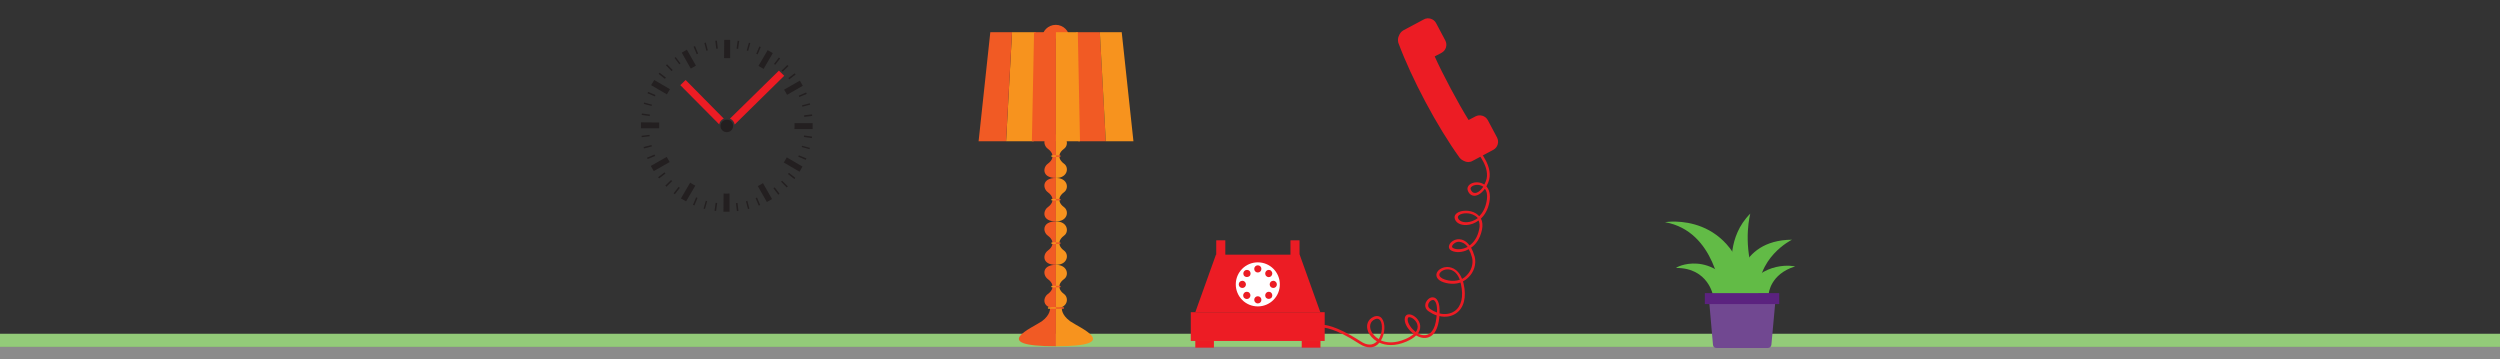 <?xml version="1.0" encoding="utf-8"?>
<!-- Generator: Adobe Illustrator 19.1.0, SVG Export Plug-In . SVG Version: 6.00 Build 0)  -->
<svg version="1.1" id="Layer_1" xmlns="http://www.w3.org/2000/svg" xmlns:xlink="http://www.w3.org/1999/xlink" x="0px" y="0px"
	 viewBox="400 286 1600 230" style="enable-background:new 400 286 1600 230;" xml:space="preserve">
<rect x="400" y="286" width="1600" height="230" fill="#333333" stroke="none"/>
<style type="text/css">
	.st0{fill:#8B8B8B;}
	.st1{fill:#93CB79;}
	.st2{fill:#ED1C24;}
	.st3{fill:#EC1C24;}
	.st4{fill:#FFFFFF;}
	.st5{fill:#F15A24;}
	.st6{fill:#F7931E;}
	.st7{fill:#62BB46;}
	.st8{fill:#714891;}
	.st9{fill:#5B227F;}
	.st10{fill:#231F20;}
	.st11{fill:none;}
</style>
<rect x="400" y="507.6" class="st0" width="1600" height="8.4"/>
<rect x="400" y="499.6" class="st1" width="1600" height="8.4"/>
<g>
	<g>
		<rect x="1162.1" y="485.8" class="st2" width="85.7" height="18.4"/>
		<polygon class="st3" points="1245,485.8 1165,485.8 1178.2,449 1231.8,449 		"/>
		<g>
			<rect x="1178.4" y="439.8" class="st3" width="5.8" height="10.8"/>
			<rect x="1225.9" y="439.8" class="st3" width="5.8" height="10.8"/>
		</g>
		<g>
			<rect x="1165" y="503.9" class="st3" width="11.9" height="4.6"/>
			<rect x="1233.1" y="503.9" class="st3" width="12" height="4.6"/>
		</g>
		<g>
			<path class="st4" d="M1219.1,468c0,7.8-6.3,14.1-14.1,14.1s-14.1-6.3-14.1-14.1s6.3-14.1,14.1-14.1S1219.1,460.2,1219.1,468z"/>
			<g>
				<g>
					<path class="st3" d="M1207.3,458.1c0,1.3-1,2.3-2.3,2.3s-2.3-1-2.3-2.3s1-2.3,2.3-2.3S1207.3,456.8,1207.3,458.1z"/>
					<path class="st3" d="M1207.3,477.9c0,1.3-1,2.3-2.3,2.3s-2.3-1.1-2.3-2.3c0-1.3,1-2.3,2.3-2.3S1207.3,476.6,1207.3,477.9z"/>
					<g>
						<path class="st3" d="M1214.9,470.3c-1.3,0-2.3-1-2.3-2.3s1-2.3,2.3-2.3s2.3,1.1,2.3,2.3
							C1217.2,469.3,1216.2,470.3,1214.9,470.3z"/>
						<path class="st3" d="M1195.1,470.3c-1.3,0-2.3-1-2.3-2.3s1-2.3,2.3-2.3s2.3,1.1,2.3,2.3
							C1197.4,469.3,1196.4,470.3,1195.1,470.3z"/>
					</g>
				</g>
				<g>
					<path class="st3" d="M1213.6,462.7c-0.9,0.9-2.3,0.9-3.2,0c-0.9-0.9-0.9-2.4,0-3.3c0.9-0.9,2.4-0.9,3.2,0
						C1214.5,460.3,1214.5,461.7,1213.6,462.7z"/>
					<path class="st3" d="M1199.6,476.7c-0.9,0.9-2.3,0.9-3.3,0c-0.9-0.9-0.9-2.4,0-3.3c0.9-0.9,2.4-0.9,3.3,0
						S1200.5,475.7,1199.6,476.7z"/>
					<g>
						<path class="st3" d="M1210.4,476.7c-0.9-0.9-0.9-2.4,0-3.3s2.4-0.9,3.2,0c0.9,0.9,0.9,2.4,0,3.3
							C1212.7,477.5,1211.3,477.5,1210.4,476.7z"/>
						<path class="st3" d="M1196.4,462.7c-0.9-0.9-0.9-2.4,0-3.3s2.4-0.9,3.3,0c0.9,0.9,0.9,2.4,0,3.3
							C1198.7,463.5,1197.3,463.5,1196.4,462.7z"/>
					</g>
				</g>
			</g>
		</g>
	</g>
	<g>
		<g>
			<path class="st3" d="M1295.3,308.9c-0.6,1.2-0.8,2.7-0.4,4.4c8.5,23,24.9,53.8,39.3,73.7c0.8,1,1.8,1.6,2.7,2
				c1.7,0.9,3.7,1,5.5,0l13.3-7.1c2.8-1.5,3.9-5,2.4-7.9l-5.9-11.1c-1.5-2.8-5.1-3.9-7.9-2.4l-4.4,2.3
				c-6.4-10.2-16.8-29.7-21.7-40.7l4.4-2.3c2.8-1.5,3.9-5,2.4-7.9l-5.9-11.1c-1.5-2.8-5.1-3.9-7.8-2.4l-13.3,7.1
				C1296.7,306.3,1295.8,307.5,1295.3,308.9z"/>
		</g>
		<path class="st3" d="M1276.7,508.3c-1.9,0-4.2-0.6-6.9-2.4c-15.7-10.3-22.9-10.2-23-10.2l-0.1-1.8c0.3,0,7.6-0.2,24,10.5
			c4.2,2.8,7.8,2.8,10.4,0.2c0.1,0,0.1-0.1,0.1-0.1c-2.7-1.7-4.6-3.9-5.5-6c-1.8-4.2-0.4-8.1,3.5-9.8c2.2-0.9,4.2-0.4,5.4,1.4
			c2.1,3,1.9,9.4-0.8,13.8c3.8,1.6,9,1.9,15.4-0.8c2.4-1,4.2-2.1,5.6-3.4c-3.3-2.4-5.8-6-5.8-9.3c0-1.8,0.9-3,2.4-3.2
			c2.5-0.3,6.2,2.3,7.3,6c0.4,1.5,0.5,3.8-1.2,6.2c1.2,0.7,2.5,1.1,3.8,1.1c4.3,0.2,7.2-3.7,8-11.1c0.1-0.5,0.1-1.1,0.2-1.5
			c-1.8-0.6-3.5-1.5-5.1-2.6c-2.5-1.6-2.6-4.1-1.8-5.8c0.9-2,3-3.7,5.1-3.1c1.6,0.4,4,2.4,3.6,10.2c3.4,0.8,6.8,0.4,9.5-1.4
			c4.5-3,6-9.3,4.2-17.3c-0.1-0.4-0.2-0.8-0.3-1.1c-3.2,1.1-6.9,1.1-10.7-0.1c-4.6-1.5-4.8-4.1-4.7-5.1c0.3-2.5,3.3-4.6,6.6-4.7
			c1.7-0.1,7,0.3,9.8,7.6c1-0.5,1.9-1.2,2.7-2c3.3-3.1,4.7-7.7,3.7-11.7c-0.6-2.2-1.3-3.9-2.1-5.3c-0.7,0.4-1.4,0.7-1.9,0.9
			c-3.6,1.4-7.6,1.2-9.8-0.4c-0.9-0.7-1.3-1.9-0.8-3.1c0.7-2,3.3-3.9,6.4-3.8c1.7,0.1,4.3,0.8,6.6,4c2.5-1.8,5.1-4.9,6.2-10.5
			c0.5-2.3,0.2-4.1-0.4-5.5c-2.4,1.8-5.1,2.8-7.7,2.9c-3.8,0.2-6.7-1.3-7.5-3.9c-0.5-1.4,0-2.7,1.3-3.7c2.5-1.9,8.3-2.3,12.2,0.2
			c0.8,0.5,1.5,1.1,2.1,1.8c2.2-2.2,3.9-5.2,4.7-9.4s0.1-6.7-1.1-8.2c-2.3,3.3-4.9,4.5-6.8,4.5c-2-0.1-3.5-1.4-4.2-3.6
			c-0.4-1.3,0.1-2.6,1.3-3.6c2-1.6,5.9-2.1,9-0.2c0.1,0.1,0.2,0.1,0.4,0.2c0.3-0.6,0.6-1.3,0.9-2c3.5-8.5-5.7-18.7-5.8-18.8l1.3-1.2
			c0.4,0.4,10,11.2,6.1,20.6c-0.4,0.9-0.8,1.8-1.2,2.6c1.5,1.7,2.9,4.8,1.9,10.1c-0.9,4.7-2.9,8.1-5.4,10.5c1,1.9,1.2,4.3,0.7,7
			c-1.3,6.2-4.2,9.7-7,11.6c0.8,1.5,1.6,3.4,2.3,5.8c1.2,4.7-0.5,10-4.2,13.4c-1,1-2.1,1.7-3.3,2.4c0.1,0.4,0.3,0.9,0.4,1.4
			c2,8.7,0.2,15.7-4.9,19.1c-3,2-6.7,2.6-10.6,1.7c0,0.4,0,0.9-0.1,1.3c-1.3,11.5-6.8,12.9-9.9,12.7c-1.6-0.1-3.3-0.7-4.9-1.6
			c-1.4,1.4-3.4,2.7-6.4,4c-7.1,3-13,2.5-17.1,0.6c-0.2,0.2-0.3,0.3-0.5,0.5C1281.4,507,1279.5,508.3,1276.7,508.3L1276.7,508.3z
			 M1281.4,490c-0.5,0-0.9,0.1-1.4,0.3c-3.5,1.5-3.6,5-2.5,7.4c0.8,1.9,2.5,3.9,4.9,5.3c2.3-3.7,2.7-9.5,0.9-12
			C1282.8,490.4,1282.2,490,1281.4,490L1281.4,490z M1302,489c-0.1,0-0.2,0-0.2,0c-0.2,0-0.9,0.1-0.9,1.5c0,2.5,2.3,5.8,5.2,8
			c1.1-1.5,1.5-3.1,1-4.8C1306.3,490.9,1303.6,489,1302,489L1302,489z M1317,478c-1,0-2.2,0.9-2.7,2.1c-0.3,0.7-0.8,2.4,1.1,3.7
			c1.4,1,2.8,1.7,4.3,2.2c0.2-5.3-1-7.6-2.3-8C1317.3,478,1317.1,478,1317,478L1317,478z M1326.5,458.4c-0.1,0-0.2,0-0.3,0
			c-2.7,0.1-4.8,1.8-5,3.2c-0.2,1.3,1.1,2.5,3.5,3.3c3.4,1.1,6.7,1.1,9.6,0.1C1332.1,459.2,1328.4,458.4,1326.5,458.4L1326.5,458.4z
			 M1333.9,440.7c-2.3,0-4.1,1.5-4.5,2.7c-0.3,0.7,0.1,0.9,0.2,1.1c1.4,1.1,4.7,1.5,8.1,0.2c0.5-0.2,1-0.4,1.6-0.7
			c-1.9-2.5-3.9-3.1-5.2-3.2C1334,440.7,1334,440.7,1333.9,440.7L1333.9,440.7z M1338.3,422.5c-1.8,0-3.6,0.5-4.5,1.2
			c-0.9,0.7-0.8,1.3-0.7,1.8c0.6,1.8,2.9,2.9,5.8,2.7c2.3-0.1,4.7-1,6.9-2.6c-0.5-0.7-1.2-1.1-1.7-1.5
			C1342.2,422.9,1340.2,422.5,1338.3,422.5L1338.3,422.5z M1345.5,404.3c-1.4,0-2.8,0.4-3.6,1.1c-0.6,0.5-0.9,1.1-0.7,1.7
			c0.5,1.5,1.4,2.3,2.6,2.4c1.4,0.1,3.5-1,5.5-4c-0.1-0.1-0.2-0.1-0.3-0.2C1347.8,404.6,1346.6,404.3,1345.5,404.3L1345.5,404.3z"/>
	</g>
</g>
<g>
	<g>
		<path class="st5" d="M1084.5,310.7c0-4.9-4-8.8-8.8-8.8c-4.9,0-8.8,3.9-8.8,8.8H1084.5z"/>
		<polygon class="st6" points="1061.6,376.4 1043.9,376.4 1047.7,306.6 1062.8,306.6 		"/>
		<polygon class="st5" points="1075.8,376.4 1060.4,376.4 1061.8,306.6 1075.8,306.6 		"/>
		<polygon class="st5" points="1043.9,376.4 1026.3,376.4 1033.8,306.6 1047.7,306.6 		"/>
		<polygon class="st5" points="1090,376.4 1107.7,376.4 1103.9,306.6 1088.8,306.6 		"/>
		<polygon class="st6" points="1075.8,376.4 1091.2,376.4 1089.8,306.6 1075.8,306.6 		"/>
		<polygon class="st6" points="1107.7,376.4 1125.4,376.4 1117.9,306.6 1103.9,306.6 		"/>
		<path class="st5" d="M1075.8,483.3v-13.9h-2.2c0,0,0.3,2.4-3,4.8C1067.3,476.6,1066.8,483.3,1075.8,483.3"/>
		<path class="st6" d="M1075.8,483.3v-13.9h2.2c0,0-0.3,2.4,3,4.8C1084.3,476.6,1083.4,483.3,1075.8,483.3"/>
		<path class="st5" d="M1075.8,455.5v13.9h-2.2c0,0,0.3-2.4-3-4.8C1067.3,462.2,1066.8,455.5,1075.8,455.5"/>
		<path class="st6" d="M1075.8,455.5v13.9h2.2c0,0-0.3-2.4,3-4.8C1084.3,462.3,1083.4,455.5,1075.8,455.5"/>
		<path class="st6" d="M1075.8,468.9h-2.5c-0.2,0-0.5,0.2-0.5,0.5s0.2,0.5,0.5,0.5h2.5V468.9z"/>
		<path class="st5" d="M1075.8,468.9h2.5c0.3,0,0.5,0.2,0.5,0.5s-0.2,0.5-0.5,0.5h-2.5V468.9z"/>
		<path class="st5" d="M1075.8,455.5v-13.9h-2.2c0,0,0.3,2.4-3,4.8C1067.3,448.8,1066.8,455.5,1075.8,455.5"/>
		<path class="st6" d="M1075.8,455.5v-13.9h2.2c0,0-0.3,2.4,3,4.8C1084.3,448.8,1083.4,455.5,1075.8,455.5"/>
		<path class="st5" d="M1075.8,427.7v13.9h-2.2c0,0,0.3-2.4-3-4.8C1067.3,434.5,1066.8,427.7,1075.8,427.7"/>
		<path class="st6" d="M1075.8,427.7v13.9h2.2c0,0-0.3-2.4,3-4.8C1084.3,434.5,1083.4,427.7,1075.8,427.7"/>
		<path class="st6" d="M1075.8,441.1h-2.5c-0.2,0-0.5,0.2-0.5,0.5c0,0.2,0.2,0.5,0.5,0.5h2.5V441.1z"/>
		<path class="st5" d="M1075.8,441.1h2.5c0.3,0,0.5,0.2,0.5,0.5c0,0.2-0.2,0.5-0.5,0.5h-2.5V441.1z"/>
		<path class="st5" d="M1075.8,427.7v-13.9h-2.2c0,0,0.3,2.4-3,4.8C1067.3,421,1066.8,427.7,1075.8,427.7"/>
		<path class="st6" d="M1075.8,427.7v-13.9h2.2c0,0-0.3,2.4,3,4.8C1084.3,421,1083.4,427.7,1075.8,427.7"/>
		<path class="st5" d="M1075.8,399.9v13.9h-2.2c0,0,0.3-2.4-3-4.8S1066.8,399.9,1075.8,399.9"/>
		<path class="st6" d="M1075.8,399.9v13.9h2.2c0,0-0.3-2.4,3-4.8S1083.4,399.9,1075.8,399.9"/>
		<path class="st6" d="M1075.8,413.3h-2.5c-0.2,0-0.5,0.2-0.5,0.5c0,0.2,0.2,0.5,0.5,0.5h2.5V413.3z"/>
		<path class="st5" d="M1075.8,413.3h2.5c0.3,0,0.5,0.2,0.5,0.5c0,0.2-0.2,0.5-0.5,0.5h-2.5V413.3z"/>
		<path class="st5" d="M1075.8,399.9V386h-2.2c0,0,0.3,2.4-3,4.8C1067.3,393.1,1066.8,399.9,1075.8,399.9"/>
		<path class="st6" d="M1075.8,399.9V386h2.2c0,0-0.3,2.4,3,4.8C1084.3,393.1,1083.4,399.9,1075.8,399.9"/>
		<path class="st5" d="M1075.8,372.1V386h-2.2c0,0,0.3-2.4-3-4.8C1067.3,378.8,1066.8,372.1,1075.8,372.1"/>
		<path class="st6" d="M1075.8,372.1V386h2.2c0,0-0.3-2.4,3-4.8C1084.3,378.8,1083.4,372.1,1075.8,372.1"/>
		<path class="st6" d="M1075.8,385.4h-2.5c-0.2,0-0.5,0.2-0.5,0.5c0,0.3,0.2,0.5,0.5,0.5h2.5V385.4z"/>
		<path class="st5" d="M1075.8,385.4h2.5c0.3,0,0.5,0.2,0.5,0.5c0,0.3-0.2,0.5-0.5,0.5h-2.5V385.4z"/>
		<path class="st5" d="M1075.8,507.6v-24.4h-3.8c0,0,0.6,4.1-5.2,8.4C1060.9,495.7,1032.2,507.6,1075.8,507.6"/>
		<path class="st6" d="M1075.8,507.6v-24.4h3.8c0,0-0.6,4.1,5.3,8.4C1090.7,495.7,1119.4,507.6,1075.8,507.6"/>
		<path class="st6" d="M1075.8,482.6h-4.7c-0.3,0-0.5,0.2-0.5,0.5s0.2,0.5,0.5,0.5h4.7V482.6z"/>
		<path class="st5" d="M1075.8,482.6h4.7c0.2,0,0.5,0.2,0.5,0.5s-0.2,0.5-0.5,0.5h-4.7V482.6z"/>
	</g>
</g>
<g>
	<path class="st7" d="M1496.4,475.3c0,0-3-17.9-23.6-17.8c-1-0.3,23.1-12.9,40.8,17.5C1515.3,475.3,1496.4,475.3,1496.4,475.3z"/>
	<path class="st7" d="M1515,473.9c12.9-22.2,33.9-17.4,33.9-17.4c-16,4.9-16.9,17.4-16.9,17.4H1515z"/>
	<path class="st7" d="M1501.5,474.6c0,0-3.5-40.7-35.9-46.4c0,0,45-7.8,53.6,47.5c-0.4-2.3-17.1-1-17.1-1"/>
	<path class="st7" d="M1511.3,473c0,0,0-33.3,35.6-33.6c0,0-23.8,11.5-21.3,37.6C1525.5,476.1,1511.3,473,1511.3,473z"/>
	<path class="st7" d="M1508.6,458c0,0-3.4-20.4,11.6-35.3c0,0-4.7,16.9,1.6,37.6L1508.6,458z"/>
	<g>
		<g>
			<g>
				<path class="st8" d="M1533.7,506.6c-0.1,1.2-1.1,2.1-2.2,2.1h-33c-1.2,0-2.2-0.9-2.2-2.1l-2.4-27.4c-0.1-1.2,0.8-2.1,2-2.1h38.3
					c1.2,0,2,0.9,2,2.1L1533.7,506.6z"/>
				<rect x="1491.1" y="473.6" class="st9" width="47.6" height="7"/>
			</g>
		</g>
	</g>
</g>
<g>
	<path class="st10" d="M828.8,343.1l-10.1-5.9l-2,3.3l10.1,5.9C827.5,345.3,828.1,344.2,828.8,343.1"/>
	<path class="st10" d="M845.4,328l-5.8-10.2l-3.3,1.9l5.8,10.2C843.2,329.2,844.3,328.6,845.4,328"/>
	<path class="st10" d="M903.7,346.7l10.1-5.8l-1.9-3.3l-10.1,5.8C902.5,344.5,903.2,345.6,903.7,346.7"/>
	<path class="st10" d="M821.9,366.3c0-0.6,0-1.3,0-1.9l-11.7-0.1v3.8h11.7C821.9,367.6,821.9,367,821.9,366.3"/>
	<path class="st10" d="M888.7,330.1l5.9-10.1l-3.3-1.9l-5.9,10.1C886.5,328.8,887.6,329.5,888.7,330.1"/>
	<path class="st10" d="M865.4,323.2c0.6,0,1.3,0,1.9,0v-11.7h-3.8l-0.1,11.7C864.1,323.2,864.8,323.2,865.4,323.2"/>
	<path class="st10" d="M826.7,386.4l-10.2,5.8l1.9,3.3l10.2-5.8C827.9,388.6,827.3,387.5,826.7,386.4"/>
	<path class="st10" d="M901.6,390l10.1,5.9l1.9-3.3l-10.1-5.9C903,387.8,902.3,388.9,901.6,390"/>
	<path class="st10" d="M908.5,364.8c0,0.6,0,1.3,0,1.9c0,0.6,0,1.3-0.1,1.9h11.7v-3.8H908.5z"/>
	<path class="st10" d="M841.7,402.9l-5.9,10.1l3.3,1.9l5.9-10.1C843.9,404.3,842.8,403.6,841.7,402.9"/>
	<path class="st10" d="M885,405.1l5.8,10.2l3.3-1.9l-5.8-10.2C887.2,403.9,886.2,404.5,885,405.1"/>
	<path class="st10" d="M865,409.9c-0.7,0-1.3,0-1.9-0.1l-0.1,11.7h3.9v-11.7C866.3,409.9,865.6,409.9,865,409.9"/>
	<path class="st10" d="M859.4,317.1l-0.6-5.1l-1,0.1l0.6,5.1C858.8,317.2,859.1,317.1,859.4,317.1"/>
	<path class="st10" d="M835.5,326.6l-3.1-4.1l-0.7,0.6l3.1,4.1C834.9,327,835.2,326.8,835.5,326.6"/>
	<path class="st10" d="M846.8,320.3l-2-4.8l-0.9,0.4l2,4.8C846.2,320.5,846.5,320.4,846.8,320.3"/>
	<path class="st10" d="M853,318.2l-1.3-5l-0.9,0.3l1.3,5C852.4,318.4,852.7,318.3,853,318.2"/>
	<path class="st10" d="M817.3,353l-5-1.4l-0.3,0.9l5,1.3C817.1,353.6,817.2,353.3,817.3,353"/>
	<path class="st10" d="M819.5,346.8l-4.7-2l-0.4,0.9l4.8,2C819.2,347.4,819.3,347.1,819.5,346.8"/>
	<path class="st10" d="M826.2,335.7l-4.1-3.2l-0.6,0.8l4.1,3.2C825.7,336.2,825.9,335.9,826.2,335.7"/>
	<path class="st10" d="M830.5,330.8l-3.6-3.7l-0.7,0.7l3.6,3.7C830,331.3,830.3,331.1,830.5,330.8"/>
	<path class="st10" d="M911.5,348.1l4.8-2l-0.4-0.9l-4.7,2C911.3,347.6,911.4,347.8,911.5,348.1"/>
	<path class="st10" d="M913.5,354.3l5-1.3l-0.2-0.9l-5,1.3C913.4,353.7,913.4,354,913.5,354.3"/>
	<path class="st10" d="M905.1,336.8l4.1-3.1l-0.6-0.8l-4.1,3.1C904.8,336.3,905,336.5,905.1,336.8"/>
	<path class="st10" d="M815.9,359.3l-5.1-0.7l-0.1,1l5.1,0.7C815.8,360,815.9,359.6,815.9,359.3"/>
	<path class="st10" d="M914.7,360.8l5.1-0.6l-0.1-1l-5.1,0.6C914.6,360.1,914.6,360.4,914.7,360.8"/>
	<path class="st10" d="M884.9,320.8l2-4.7l-0.9-0.4l-2,4.7C884.3,320.6,884.6,320.7,884.9,320.8"/>
	<path class="st10" d="M878.8,318.6l1.4-5l-0.9-0.3l-1.4,5C878.2,318.4,878.5,318.5,878.8,318.6"/>
	<path class="st10" d="M896.1,327.5l3.2-4.1l-0.8-0.6l-3.1,4.1C895.6,327.1,895.8,327.3,896.1,327.5"/>
	<path class="st10" d="M872.4,317.3l0.7-5.1l-1-0.1l-0.7,5.1C871.8,317.2,872.1,317.2,872.4,317.3"/>
	<path class="st10" d="M900.9,331.9l3.7-3.6l-0.7-0.7l-3.7,3.6C900.5,331.4,900.7,331.6,900.9,331.9"/>
	<path class="st10" d="M895,406.5l3.1,4.1l0.8-0.6l-3.1-4.1C895.5,406.1,895.2,406.3,895,406.5"/>
	<path class="st10" d="M899.9,402.3l3.6,3.7l0.7-0.7l-3.6-3.6C900.4,401.8,900.1,402,899.9,402.3"/>
	<path class="st10" d="M883.6,412.8l2,4.8l0.9-0.4l-2-4.8C884.2,412.6,883.9,412.7,883.6,412.8"/>
	<path class="st10" d="M877.4,414.8l1.3,5l0.9-0.3l-1.3-5C878,414.7,877.7,414.8,877.4,414.8"/>
	<path class="st10" d="M913.1,380.1l5,1.4l0.2-0.9l-5-1.3C913.3,379.5,913.2,379.8,913.1,380.1"/>
	<path class="st10" d="M815.7,372.3l-5.1,0.6l0.1,0.9l5.1-0.6C815.8,373,815.8,372.7,815.7,372.3"/>
	<path class="st10" d="M914.5,373.7l5.1,0.7l0.1-1l-5.1-0.7C914.6,373.1,914.5,373.4,914.5,373.7"/>
	<path class="st10" d="M904.3,397.4l4.1,3.2l0.6-0.8l-4.1-3.2C904.7,396.9,904.5,397.2,904.3,397.4"/>
	<path class="st10" d="M910.9,386.3l4.8,2l0.4-0.9l-4.8-2C911.2,385.7,911.1,386,910.9,386.3"/>
	<path class="st10" d="M871,416l0.6,5.1l1-0.1l-0.6-5.1C871.6,415.9,871.3,416,871,416"/>
	<path class="st10" d="M818.9,384.9l-4.8,2l0.4,0.9l4.8-2C819.2,385.5,819,385.2,818.9,384.9"/>
	<path class="st10" d="M825.3,396.3l-4.1,3.1l0.6,0.8l4.1-3.1C825.7,396.8,825.4,396.6,825.3,396.3"/>
	<path class="st10" d="M816.9,378.8l-5,1.3l0.3,0.9l5-1.3C817.1,379.3,817,379.1,816.9,378.8"/>
	<path class="st10" d="M829.5,401.2l-3.7,3.6l0.7,0.7l3.7-3.6C829.9,401.7,829.7,401.5,829.5,401.2"/>
	<path class="st10" d="M858,415.8l-0.7,5.1l1,0.1l0.7-5.1C858.6,415.9,858.3,415.9,858,415.8"/>
	<path class="st10" d="M834.3,405.6l-3.2,4.1l0.8,0.6l3.2-4.1C834.8,406,834.6,405.8,834.3,405.6"/>
	<path class="st10" d="M851.7,414.5l-1.4,5l0.9,0.2l1.4-5C852.2,414.6,851.9,414.5,851.7,414.5"/>
	<path class="st10" d="M845.5,412.3l-2,4.8l0.9,0.4l2-4.8C846.1,412.5,845.8,412.4,845.5,412.3"/>
	<path class="st11" d="M913.8,339c4.7,8.2,7.3,17.7,7.3,27.8c-0.1,30.8-25.3,55.7-56.1,55.6c-30.8-0.2-55.7-25.3-55.5-56.1
		c0.1-30.8,25.2-55.7,56.1-55.5C886.2,310.8,904.2,322.2,913.8,339z"/>
	<path class="st10" d="M869.2,366.6c0,2.2-1.8,4-4.1,4c-2.2,0-4-1.8-4-4c0-2.2,1.8-4,4.1-4C867.4,362.5,869.3,364.3,869.2,366.6"/>
	<path class="st3" d="M863.2,361.9l-24.4-24.7l-3.4,3.3l24.9,25.1C860.5,363.9,861.7,362.6,863.2,361.9"/>
	<path class="st3" d="M870.2,365.7l31.7-31.2l-3.4-3.3l-31.3,30.7C868.8,362.6,869.9,364,870.2,365.7"/>
</g>
</svg>
